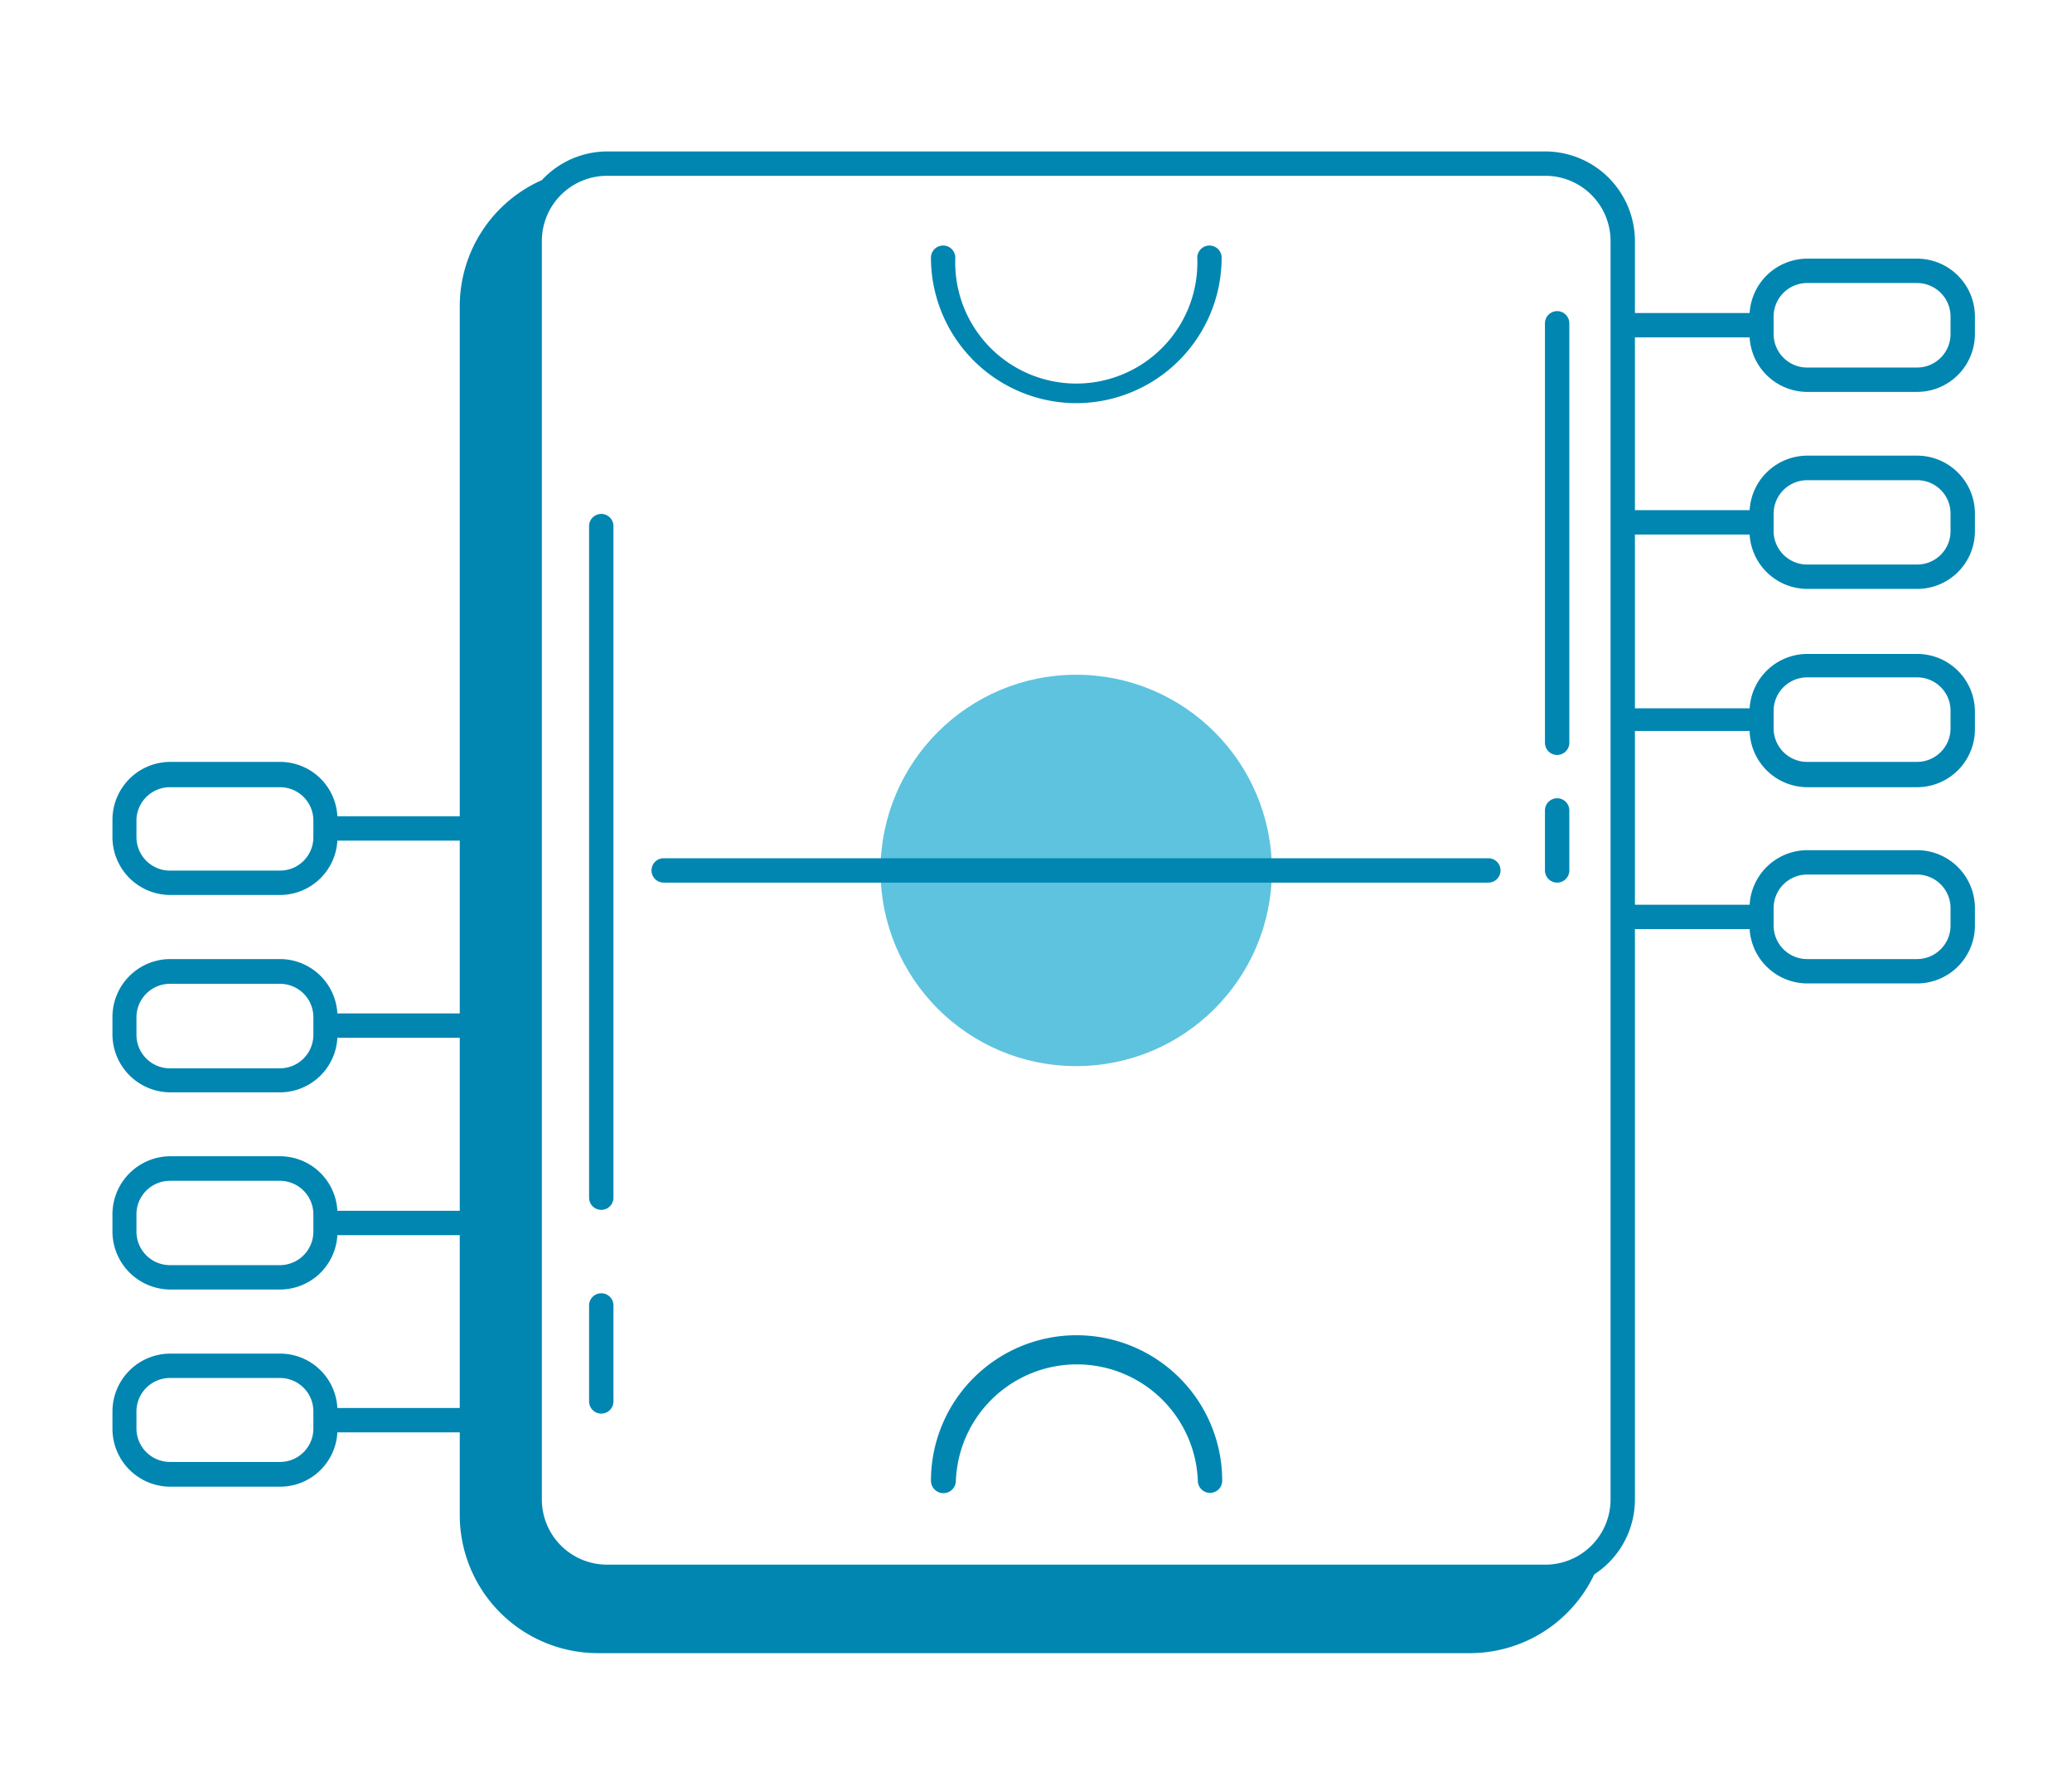 <svg xmlns="http://www.w3.org/2000/svg" id="Warstwa_1" data-name="Warstwa 1" viewBox="0 0 110.55 94.53"><defs><style>.cls-1{fill:#5dc3df;}.cls-2{fill:#0086b1;}</style></defs><circle class="cls-1" cx="57.42" cy="46.44" r="10.44"></circle><path class="cls-2" d="M87.23,18h6.12a3.09,3.09,0,0,0,3.07,2.91h5.87a3.09,3.09,0,0,0,3.08-3.09v-.93a3.09,3.09,0,0,0-3.08-3.09H96.42a3.09,3.09,0,0,0-3.07,2.9H87.23V12.86a4.79,4.79,0,0,0-4.78-4.78H32.39a4.77,4.77,0,0,0-3.48,1.53,7.36,7.36,0,0,0-4.38,6.72V43.55H18a3.06,3.06,0,0,0-3.06-2.9H9.07A3.09,3.09,0,0,0,6,43.73v.94a3.09,3.09,0,0,0,3.09,3.08h5.87A3.07,3.07,0,0,0,18,44.85h6.53v9.22H18a3.07,3.07,0,0,0-3.06-2.9H9.07A3.09,3.09,0,0,0,6,54.25v.94a3.1,3.1,0,0,0,3.09,3.09h5.87A3.07,3.07,0,0,0,18,55.37h6.53V64.6H18a3.07,3.07,0,0,0-3.06-2.91H9.07A3.1,3.1,0,0,0,6,64.78v.93A3.1,3.1,0,0,0,9.07,68.8h5.87A3.07,3.07,0,0,0,18,65.9h6.53v9.22H18a3.06,3.06,0,0,0-3.06-2.9H9.07A3.09,3.09,0,0,0,6,75.3v.94a3.09,3.09,0,0,0,3.09,3.08h5.87A3.06,3.06,0,0,0,18,76.42h6.53v4.42a7.37,7.37,0,0,0,7.36,7.36H78.44A7.34,7.34,0,0,0,85.06,84a4.77,4.77,0,0,0,2.17-4V49.57h6.12a3.09,3.09,0,0,0,3.07,2.9h5.87a3.09,3.09,0,0,0,3.08-3.09v-.93a3.09,3.09,0,0,0-3.08-3.09H96.42a3.09,3.09,0,0,0-3.07,2.91H87.23V39h6.12A3.09,3.09,0,0,0,96.42,42h5.87a3.09,3.09,0,0,0,3.08-3.09v-.94a3.08,3.08,0,0,0-3.08-3.08H96.42a3.09,3.09,0,0,0-3.07,2.9H87.23V28.52h6.12a3.09,3.09,0,0,0,3.07,2.9h5.87a3.08,3.08,0,0,0,3.08-3.08V27.4a3.09,3.09,0,0,0-3.08-3.09H96.42a3.09,3.09,0,0,0-3.07,2.91H87.23Zm7.4-1.11a1.79,1.79,0,0,1,1.79-1.79h5.87a1.79,1.79,0,0,1,1.78,1.79v.93a1.79,1.79,0,0,1-1.78,1.79H96.42a1.79,1.79,0,0,1-1.79-1.79ZM16.72,44.67a1.78,1.78,0,0,1-1.78,1.78H9.07a1.79,1.79,0,0,1-1.79-1.78v-.94A1.79,1.79,0,0,1,9.07,42h5.87a1.78,1.78,0,0,1,1.78,1.78Zm0,10.52A1.79,1.79,0,0,1,14.94,57H9.07a1.79,1.79,0,0,1-1.79-1.79v-.94a1.79,1.79,0,0,1,1.79-1.78h5.87a1.78,1.78,0,0,1,1.78,1.78Zm0,10.52a1.79,1.79,0,0,1-1.78,1.79H9.07a1.79,1.79,0,0,1-1.79-1.79v-.93A1.79,1.79,0,0,1,9.07,63h5.87a1.79,1.79,0,0,1,1.78,1.79Zm0,10.53A1.78,1.78,0,0,1,14.94,78H9.07a1.79,1.79,0,0,1-1.79-1.78V75.3a1.79,1.79,0,0,1,1.79-1.78h5.87a1.78,1.78,0,0,1,1.78,1.78ZM94.63,48.45a1.79,1.79,0,0,1,1.79-1.79h5.87a1.79,1.79,0,0,1,1.78,1.79v.93a1.79,1.79,0,0,1-1.78,1.79H96.42a1.79,1.79,0,0,1-1.79-1.79Zm0-10.53a1.79,1.79,0,0,1,1.79-1.78h5.87a1.78,1.78,0,0,1,1.78,1.78v.94a1.79,1.79,0,0,1-1.78,1.79H96.42a1.79,1.79,0,0,1-1.79-1.79Zm0-10.52a1.79,1.79,0,0,1,1.79-1.78h5.87a1.78,1.78,0,0,1,1.78,1.78v.94a1.78,1.78,0,0,1-1.78,1.78H96.42a1.79,1.79,0,0,1-1.79-1.78ZM85.93,80a3.48,3.48,0,0,1-3.48,3.48H32.39A3.48,3.48,0,0,1,28.91,80V12.86a3.48,3.48,0,0,1,3.48-3.48H82.45a3.48,3.48,0,0,1,3.48,3.48Z"></path><path class="cls-2" d="M79.41,45.79h-44a.65.65,0,0,0,0,1.3h44a.65.65,0,0,0,0-1.3Z"></path><path class="cls-2" d="M57.42,21.51a7.77,7.77,0,0,0,7.76-7.76.65.65,0,1,0-1.3,0,6.46,6.46,0,1,1-12.91,0,.65.65,0,1,0-1.3,0A7.77,7.77,0,0,0,57.42,21.51Z"></path><path class="cls-2" d="M57.42,71.24A7.77,7.77,0,0,0,49.67,79,.65.65,0,0,0,51,79a6.46,6.46,0,0,1,12.91,0,.65.65,0,0,0,1.3,0A7.77,7.77,0,0,0,57.42,71.24Z"></path><path class="cls-2" d="M32.08,27.42a.65.65,0,0,0-.65.65V63.9a.65.65,0,0,0,1.3,0V28.07A.65.65,0,0,0,32.08,27.42Z"></path><path class="cls-2" d="M32.08,69a.65.65,0,0,0-.65.65v5.12a.65.65,0,0,0,1.3,0V69.67A.65.65,0,0,0,32.08,69Z"></path><path class="cls-2" d="M83.08,16.6a.65.65,0,0,0-.65.65V39.63a.65.65,0,1,0,1.3,0V17.25A.65.65,0,0,0,83.08,16.6Z"></path><path class="cls-2" d="M83.08,42.59a.65.65,0,0,0-.65.65v3.2a.65.65,0,1,0,1.3,0v-3.2A.65.65,0,0,0,83.08,42.59Z"></path></svg>